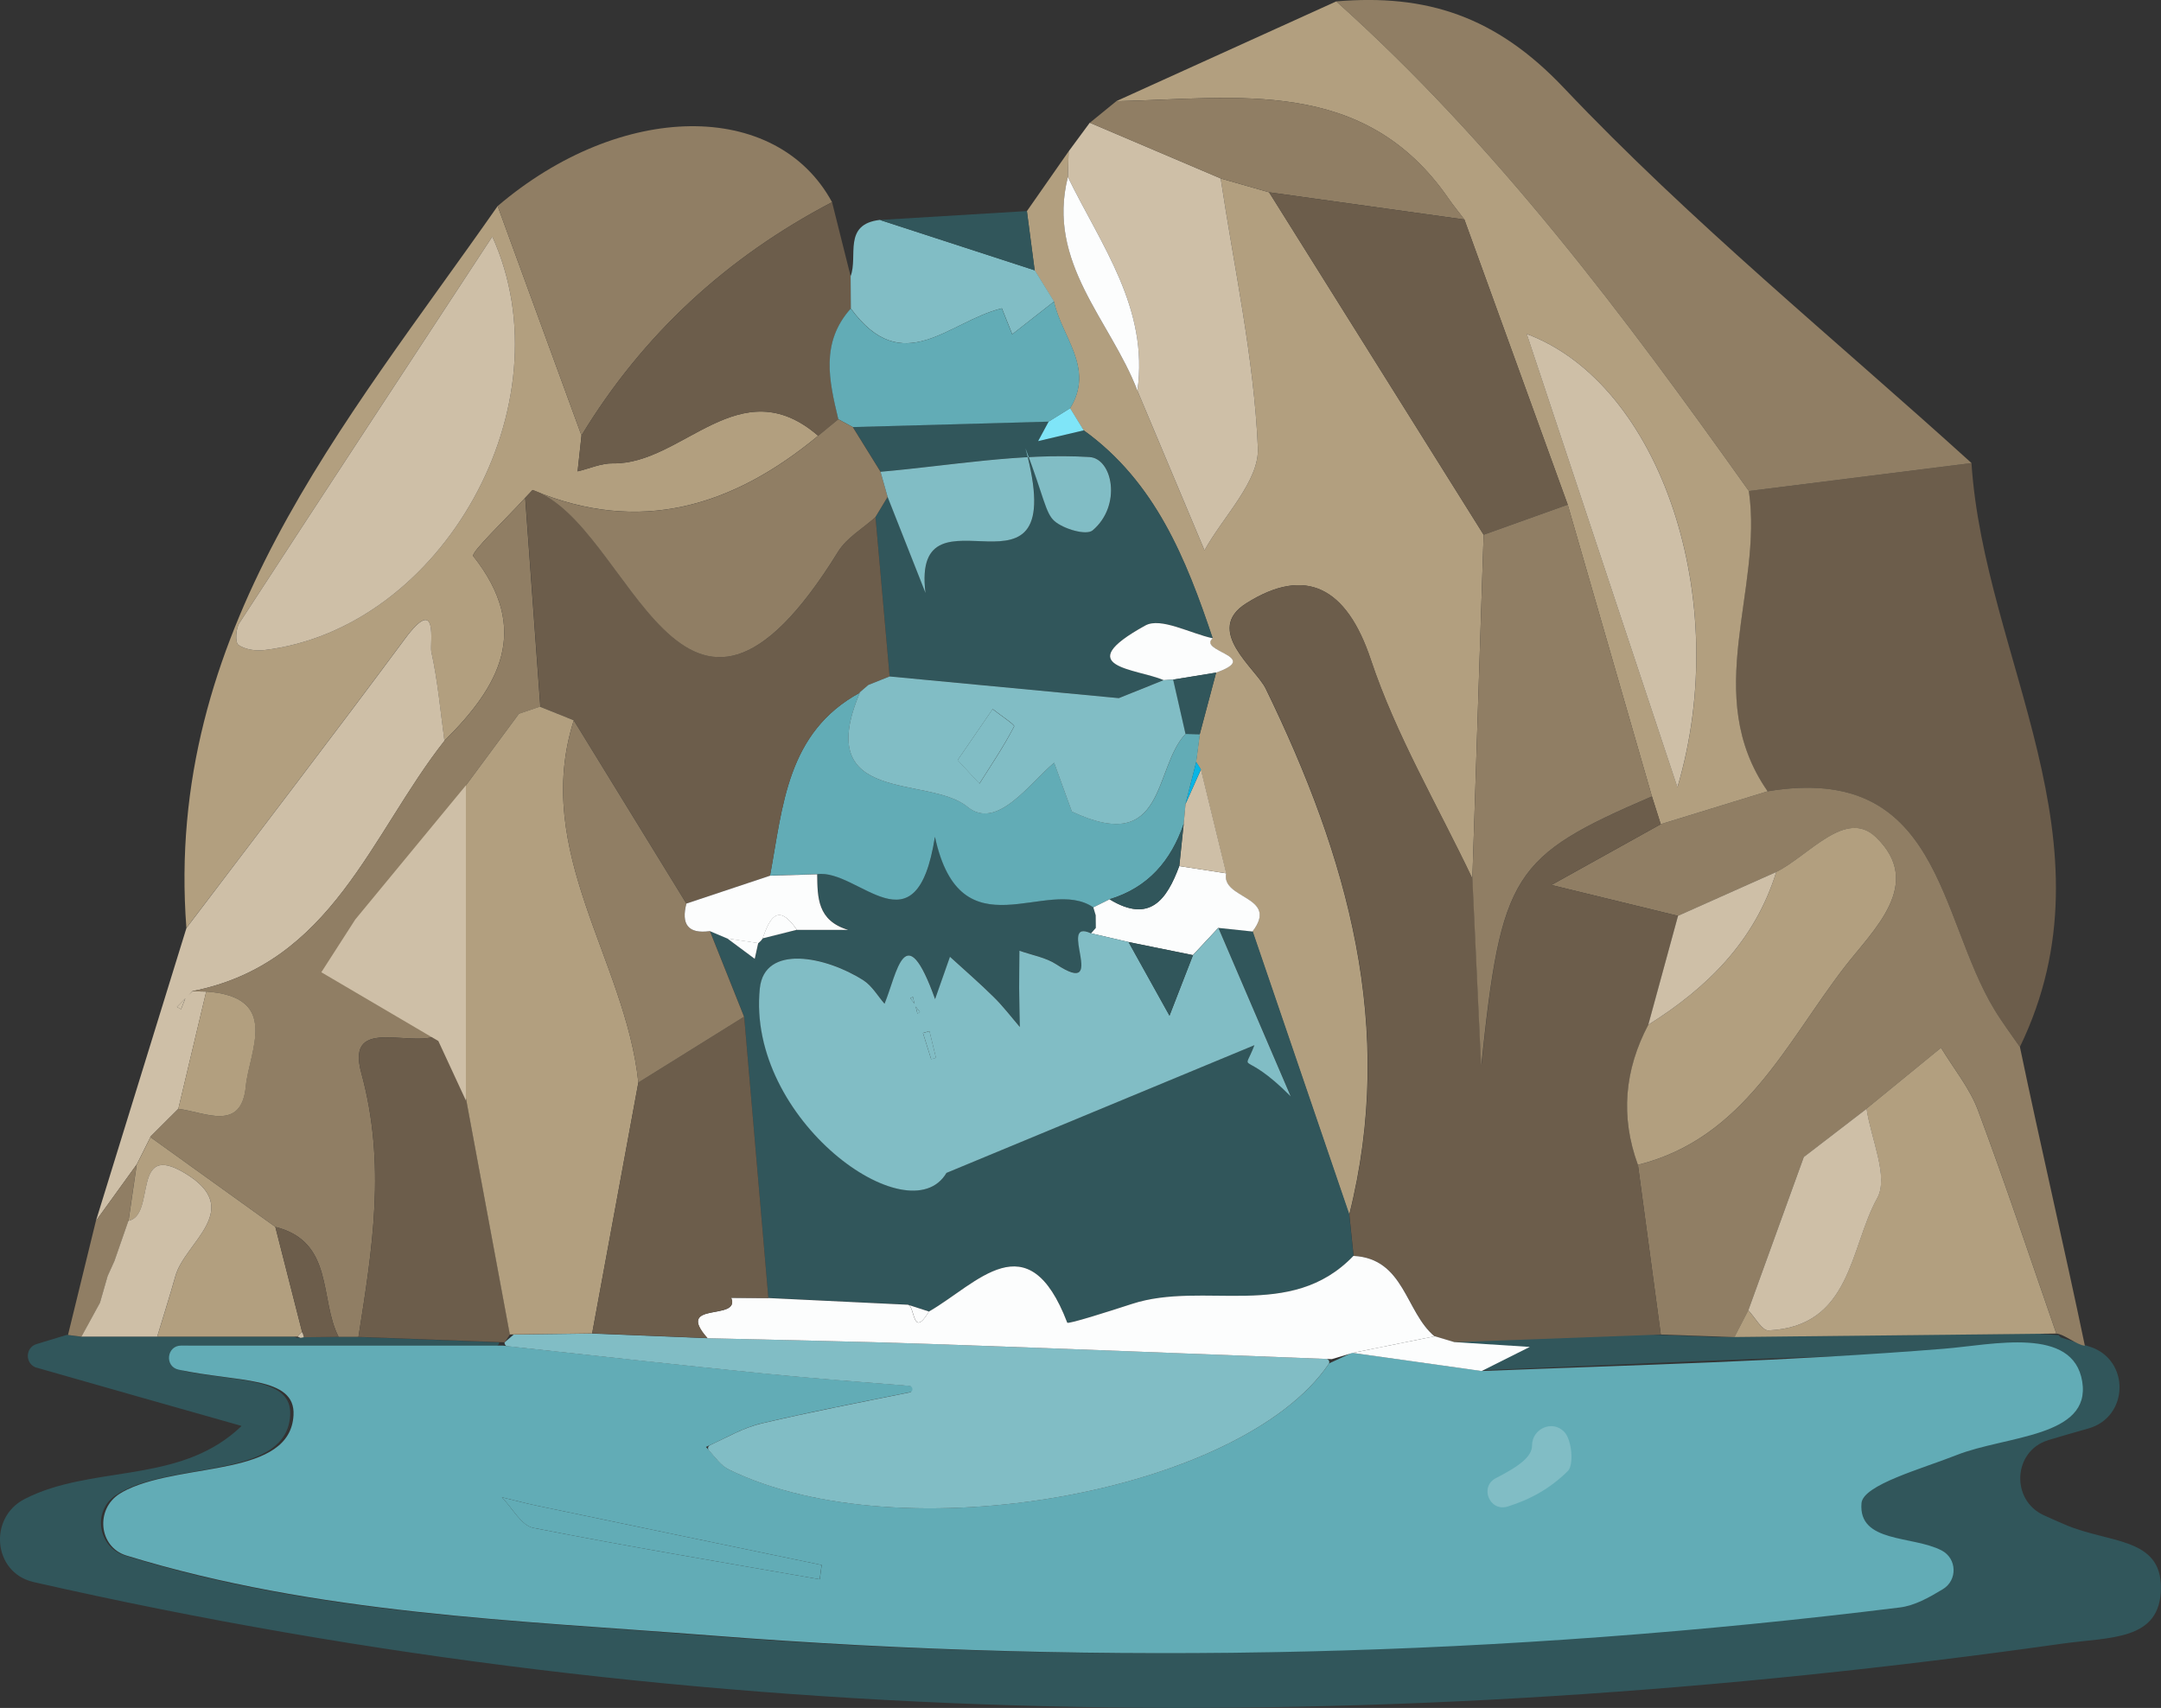 <?xml version="1.0" encoding="UTF-8"?> <svg xmlns="http://www.w3.org/2000/svg" id="_Слой_2" data-name="Слой 2" viewBox="0 0 310.83 245.67"><rect x="0" y="0" width="310.83" height="245.67" fill="#333333" stroke="none"/><defs><style> .cls-1 { fill: #fcfdfd; } .cls-2 { fill: #7fe5f8; } .cls-3 { fill: #6c5d4b; } .cls-4 { fill: #907e64; } .cls-5 { fill: #31565b; } .cls-6 { fill: #cebfa7; } .cls-7 { fill: #b29f7f; } .cls-8 { fill: #05cbf9; } .cls-9 { fill: #09b5e5; } .cls-10 { fill: #62acb6; } .cls-11 { fill: #81bdc5; } </style></defs><g id="_Слой_2-2" data-name=" Слой 2"><g><path class="cls-5" d="M296.12,192.07c.12,.11,.22,.29,.36,.33,1.36,.43,2.73,.87,4.09,1.3,5.83,1.85,5.69,10.14-.21,11.78-1.9,.53-3.79,1.08-5.67,1.65-.04,.01-.08,.03-.12,.04-5.02,1.56-5.38,8.6-.6,10.78,1.03,.47,2.06,.93,3.1,1.37,6.24,2.68,13.8,1.76,13.75,9.1-.05,7.64-7.31,7.03-14.24,8.01-97.73,13.82-195.1,13.12-291.76-8.87-.04,0-.07-.02-.11-.03-5.71-1.39-6.39-9.23-1.17-11.91,.62-.32,1.25-.61,1.9-.87,9.54-3.82,21.01-1.68,29.27-9.6,.02-.02,.01-.06-.02-.06-9.79-2.78-19.59-5.54-29.37-8.35h-.04c-1.69-.5-1.71-2.89-.02-3.41,1.57-.48,2.96-.9,4.35-1.32,0,0,.01,0,.02,0,.64,.08,1.28,.16,1.91,.25h0c3.6,0,7.19,0,10.79,0,6.66,0,13.33,0,19.99,0,0,0,.43,.18,.43,.18l.45-.09c1.65-.02,3.29-.04,4.94-.06,.94,0,1.89,0,2.83,0,6.94,.26,13.88,.52,20.82,.79,0,.21-.09,.37-.27,.48H27.31c-2.32,0-2.62,3.36-.34,3.77,7.8,1.42,15.06,.96,14.77,6.23-.48,8.88-15.48,6.77-23.64,10.68-.52,.25-1.02,.54-1.5,.87-3.33,2.28-2.5,7.42,1.35,8.64h0c27.11,8.42,55.35,9.29,83.27,11.5,56.49,4.46,112.97,3.03,169.24-4.03,3.38-.42,6.49-3.09,9.73-4.72,.02-.01,.03-.04,0-.06-1.25-1.18-2.34-2.69-3.81-3.45-4.13-2.15-11.85-1.04-11.38-6.78,.22-2.65,8.98-4.26,13.54-6.92,6.25-3.63,18.89-2.5,17.9-10.57-1.05-8.53-12.29-4.03-18.94-3.93-22.14,.35-44.28,1.51-66.42,2.4-.04,0-.05-.05-.02-.07,2.44-1.23,4.86-2.46,6.61-3.34,.03-.01,.02-.06-.01-.06-2.9-.19-6.76-.43-10.63-.68,9.8-.37,19.6-.73,29.4-1.1h0c3.5,.12,7,.25,10.5,.37,15.28-.17,30.56-.33,45.83-.5h0c1.12,.08,2.24,.16,3.35,.24Z"></path><path class="cls-7" d="M147.72,30.35c2-2.86,4-5.72,5.99-8.58-.04,1.23-.08,2.46-.11,3.69-3.11,12.34,6.15,20.66,10,30.73,3.22,7.66,6.43,15.31,9.65,22.97,2.72-4.92,7.89-9.95,7.68-14.74-.56-12.97-3.41-25.84-5.35-38.75,2.32,.66,4.64,1.33,6.96,1.99,10.29,16.42,20.57,32.84,30.86,49.26-.54,16.49-1.08,32.99-1.62,49.48-4.97-10.47-10.98-20.6-14.62-31.52-3.47-10.42-9.36-13.49-17.91-8.1-6.16,3.88,1.38,9.36,2.8,12.27,11.78,24.2,18.8,48.73,12.01,75.7-4.64-13.58-9.27-27.17-13.91-40.75,3.92-5.13-4.6-4.64-3.78-8.37-1.22-4.98-2.43-9.96-3.65-14.95-.23-.36-.46-.72-.68-1.08,.17-1.33,.35-2.65,.52-3.98,.79-2.96,1.58-5.91,2.36-8.87,6.61-2.34-2.73-3.05-.51-4.94-3.83-11.43-8.25-22.49-18.55-29.91-.65-1.06-1.3-2.12-1.95-3.18,3.58-5.77-1.24-10.28-2.32-15.35-.92-1.49-1.85-2.99-2.77-4.48-.37-2.84-.75-5.69-1.12-8.53Z"></path><path class="cls-3" d="M283.57,66.61c1.83,28.04,21.19,54.62,6.96,83.99-1.22-1.78-2.54-3.51-3.66-5.36-8.11-13.35-7.67-35.55-32.63-31.42-9.64-13.85-.62-28.87-2.7-43.19l32.02-4.02Z"></path><path class="cls-4" d="M254.25,113.82c24.95-4.14,24.51,18.07,32.63,31.42,1.12,1.85,2.43,3.58,3.66,5.36,2.88,13.82,6.46,29.15,9.34,42.97-1.13-.08-2.97-1.67-4.1-1.75-3.72-10.71-7.29-21.48-11.26-32.1-1.2-3.22-3.52-6.02-5.32-9.01-3.57,2.92-7.15,5.84-10.72,8.76,0,0,0,.03,0,.03-3.01,2.31-6.02,4.62-9.03,6.94-2.66,7.35-5.32,14.7-7.98,22.05-.66,1.28-1.32,2.56-1.98,3.84-3.54-.12-7.07-.25-10.61-.37-1.1-8.13-2.19-16.27-3.29-24.4,15.32-3.83,21.31-17.56,29.75-28.49,4.11-5.32,11.48-11.93,4.48-18.65-4.35-4.17-9.63,2.67-14.33,5.01-4.71,2.1-9.42,4.21-14.13,6.31-6.07-1.48-12.15-2.96-18.22-4.44,5.25-2.92,10.5-5.83,15.74-8.75,5.12-1.58,10.25-3.15,15.37-4.73Z"></path><path class="cls-4" d="M283.57,66.61l-32.02,4.02C233.7,45.53,215.3,20.88,192.2,.2c12.91-1.09,22.93,2.07,32.75,12.45,18.22,19.24,38.94,36.11,58.63,53.96Z"></path><path class="cls-7" d="M192.2,.2c23.1,20.68,41.5,45.32,59.35,70.43,2.08,14.32-6.94,29.34,2.7,43.19-5.13,1.58-10.25,3.15-15.38,4.73-.42-1.33-.85-2.67-1.27-4-4.04-13.99-8.07-27.97-12.11-41.96-4.95-13.67-9.91-27.34-14.86-41.01-.76-1.01-1.57-1.99-2.29-3.03-12.15-17.61-30.39-14.37-47.8-13.99,10.55-4.78,21.09-9.57,31.64-14.35Zm27.41,47.84c7.19,21.64,14.24,42.85,21.67,65.21,8.02-27-2.44-58.02-21.67-65.21Z"></path><path class="cls-7" d="M26.81,133.5c-3.23-42.44,22.73-72.31,44.77-103.86,4.02,11,8.04,22,12.06,33-.19,1.72-.37,3.44-.56,5.16,1.7-.4,3.4-1.18,5.08-1.15,10.05,.18,18.21-13.74,29.52-3.97-12.26,10.17-25.66,14.3-41.08,7.8-.35,.37-.71,.74-1.06,1.12-2.62,2.9-7.87,7.89-7.47,8.39,8.4,10.62,3.73,18.76-4.15,26.56-.58-4.29-.96-8.62-1.89-12.83-.23-1.05,1.11-8.45-3.8-1.83-10.35,13.96-20.94,27.75-31.43,41.6ZM70.81,34.03c-12.28,18.72-24.38,37.14-36.39,55.61-.52,.8-.61,2.78-.13,3.12,.95,.67,2.48,.9,3.7,.75,25.65-3.05,43.79-35.35,32.82-59.48Z"></path><path class="cls-4" d="M83.64,62.64c-4.02-11-8.04-22-12.06-33,17.7-15.09,40.08-15.35,48.1-.56-15.09,7.89-27.19,18.98-36.04,33.56Z"></path><path class="cls-6" d="M175.58,25.67c1.94,12.91,4.79,25.78,5.35,38.75,.21,4.79-4.96,9.82-7.68,14.74-3.22-7.66-6.43-15.31-9.65-22.97,1.67-11.87-5.24-20.95-10-30.73,.04-1.23,.08-2.46,.11-3.69,1.01-1.37,2.03-2.74,3.04-4.12,6.27,2.67,12.55,5.34,18.82,8.01Z"></path><path class="cls-6" d="M26.81,133.5c10.49-13.86,21.08-27.64,31.43-41.6,4.9-6.62,3.57,.77,3.8,1.83,.93,4.21,1.31,8.54,1.89,12.83-10.62,13.49-16.17,32.06-36.26,36.01-.33,.34-.65,.68-.98,1.02-.41,.42-.83,.83-1.24,1.25,.2,.11,.4,.22,.59,.33,.21-.53,.42-1.06,.64-1.6,.34-.33,.68-.66,1.01-.98,.66,.01,1.32,.03,1.97,.04-1.34,5.62-2.67,11.25-4.01,16.87-1.35,1.35-2.7,2.69-4.05,4.04,0,0,.06-.02,.06-.02l-1.03,2.05,.03-.05c-.34,.68-.69,1.37-1.03,2.05,0,0,.03-.07,.03-.07-1.96,2.71-3.91,5.42-5.87,8.13,4.34-14.04,8.68-28.08,13.02-42.12Z"></path><path class="cls-3" d="M83.64,62.64c8.85-14.58,20.95-25.67,36.04-33.56,.89,3.55,1.78,7.1,2.67,10.65,0,1.55,.02,3.1,.03,4.66-4.38,4.88-3.12,10.4-1.79,15.92-.97,.8-1.93,1.59-2.9,2.38-11.31-9.78-19.47,4.15-29.52,3.96-1.69-.03-3.39,.75-5.08,1.15,.19-1.72,.37-3.44,.56-5.16Z"></path><path class="cls-4" d="M175.58,25.67c-6.27-2.67-12.55-5.34-18.82-8.01,1.27-1.03,2.53-2.07,3.8-3.1,17.41-.38,35.65-3.62,47.8,13.99,.72,1.04,1.52,2.02,2.29,3.03-9.37-1.31-18.74-2.61-28.1-3.92-2.32-.66-4.64-1.33-6.96-1.99Z"></path><path class="cls-11" d="M122.38,44.38c0-1.55-.02-3.1-.03-4.66,1.1-2.85-1.17-7.46,4.21-8.09,7.43,2.42,14.86,4.83,22.29,7.25,.92,1.49,1.85,2.99,2.77,4.48-1.96,1.54-3.92,3.07-6.02,4.72-.73-1.82-1.36-3.39-1.49-3.73-7.69,1.87-14.22,10.28-21.73,.02Z"></path><path class="cls-5" d="M148.84,38.89c-7.43-2.42-14.86-4.83-22.29-7.25,7.05-.43,14.11-.86,21.16-1.28,.37,2.84,.75,5.69,1.12,8.53Z"></path><path class="cls-4" d="M13.79,175.62c1.96-2.71,3.91-5.42,5.87-8.12-.39,2.7-.79,5.4-1.18,8.1-.67,1.94-1.34,3.87-2.02,5.81-.32,.71-.65,1.42-.97,2.14-.37,1.28-.73,2.56-1.1,3.84-.57,1.04-1.14,2.08-1.71,3.13-.32,.58-.64,1.17-.96,1.75-.65-.08-1.3-.17-1.94-.25,1.34-5.46,2.68-10.92,4.01-16.39Z"></path><path class="cls-10" d="M213.1,197.21c22.42-.89,44.21-1.4,66.56-3.21,6.95-.56,18.54-3.32,19.84,4.73,1.29,8.02-10.99,7.76-18.08,10.57-4.94,1.96-13.45,4.27-13.67,6.92-.48,5.75,7.32,4.63,11.49,6.78l.04,.02c2.21,1.15,2.31,4.28,.17,5.57-2.02,1.22-4.06,2.37-6.2,2.63-56.84,7.05-113.89,8.49-170.95,4.03-28.2-2.2-56.72-3.08-84.11-11.5-.02,0-.05-.01-.07-.02-3.93-1.26-4.41-6.65-.92-8.86,.37-.23,.75-.45,1.14-.63,8.25-3.9,23.4-1.8,23.88-10.68,.31-5.63-8.07-4.72-16.53-6.55-2.05-.44-1.73-3.46,.37-3.46,16.54,0,31.4,0,46.26,0,12.58,1.35,25.14,2.77,37.73,4.02,8.02,.8,16.06,1.36,24.09,2.03-8.2,1.68-16.44,3.22-24.59,5.13-2.78,.65-5.35,2.24-8.01,3.4,1.09,1.1,1.99,2.59,3.3,3.24,24.82,12.15,73.86,3.3,86.35-15.27l3.29-1.52,18.63,2.62Zm-95.19,29.96l.28-2.06c-13.62-2.83-27.24-5.66-40.85-8.51-1.73-.36-3.43-.82-5.15-1.23,1.49,1.52,2.79,4.06,4.52,4.4,13.69,2.7,27.46,4.99,41.21,7.4Z"></path><path class="cls-3" d="M237.61,114.55c.42,1.33,.84,2.67,1.27,4-5.25,2.92-10.49,5.83-15.74,8.75,6.07,1.48,12.15,2.96,18.22,4.44-1.43,5.23-2.85,10.45-4.27,15.68-3.42,6.5-4.03,13.2-1.49,20.14,1.1,8.13,2.19,16.27,3.29,24.4-9.9,.37-19.8,.73-29.7,1.1-.94-.28-1.88-.56-2.82-.84-4.22-3.52-4.32-11.2-11.67-11.57-.2-1.97-.41-3.93-.61-5.9,6.79-26.97-.23-51.5-12.01-75.7-1.42-2.91-8.96-8.38-2.8-12.27,8.55-5.39,14.43-2.32,17.91,8.1,3.64,10.92,9.65,21.05,14.62,31.52,.4,8.58,.8,17.17,1.26,27.02,2.9-27.82,4.47-30.23,24.57-38.87Z"></path><path class="cls-11" d="M190.74,195.46c.37,.01,.59,.43,.38,.73-12.58,18.52-61.5,27.32-86.29,15.19-1.14-.56-1.96-1.75-2.87-2.77-.21-.24-.13-.6,.16-.73,2.45-1.13,4.84-2.53,7.42-3.13,7.07-1.66,14.21-3.03,21.33-4.47,.53-.11,.49-.89-.06-.93-6.93-.56-13.86-1.07-20.78-1.76-12.36-1.23-24.7-2.62-37.05-3.95-.27-.03-.42-.27-.41-.54,0,0,0,0,0-.01l1.32-1.13c3.75-.05,7.51-.1,11.27-.14,0,0,.02,0,.03,0,5.53,.22,11.05,.45,16.58,.67,10.62,.27,21.25,.45,31.86,.82,19.04,.66,38.08,1.43,57.11,2.16Z"></path><path class="cls-4" d="M21.59,163.54c1.35-1.35,2.7-2.69,4.05-4.04,3.8,.44,9.07,3.41,9.71-3.26,.48-5.04,5.08-12.89-5.7-13.61-.66-.01-1.32-.03-1.97-.04l-.02-.02c20.09-3.95,25.65-22.52,36.26-36.01,7.88-7.8,12.56-15.95,4.15-26.56-.4-.51,4.85-5.49,7.47-8.39,.73,10.03,1.46,20.05,2.18,30.08l-.07-.04c-1.01,.34-2.01,.69-3.02,1.03-5.93,8.02-11.86,16.03-17.79,24.05-.06,.3-.12,.59-.17,.89-.93,1.38-1.85,2.76-2.78,4.14-.04,.3-.11,.59-.19,.88-1.33,2.32-2.67,4.63-4,6.95,4.6,3.02,9.2,6.04,13.8,9.06-3.73,2.53-13.88-2.9-11.54,5.65,3.6,13.15,1.59,25.37-.4,37.99-.95,0-1.91,0-2.86,0-2.79-5.41-.6-13.68-9.09-15.81-6-4.31-12.01-8.62-18.01-12.94Z"></path><path class="cls-7" d="M249.48,192.32c.66-1.28,1.32-2.56,1.98-3.84,.97,1.01,1.98,2.93,2.9,2.89,11.94-.53,11.69-11.89,15.64-19.02,1.7-3.07-.89-8.52-1.53-12.88,3.57-2.92,7.15-5.84,10.72-8.76,1.8,2.99,4.12,5.79,5.32,9.01,3.97,10.62,7.54,21.39,11.26,32.1-15.43,.17-30.86,.33-46.3,.5Z"></path><path class="cls-3" d="M51.56,192.29c2-12.62,4.01-24.84,.4-37.99-2.34-8.54,7.81-3.11,11.54-5.65,1.08,2.61,2.16,5.22,3.25,7.83,2.2,11.83,4.4,23.65,6.6,35.48-.25,.37-.5,.74-.76,1.12-7.01-.26-14.02-.52-21.03-.78Z"></path><path class="cls-7" d="M21.59,163.54c6,4.31,12.01,8.62,18.01,12.94,1.29,5.05,2.57,10.1,3.86,15.15-.27,.16-.49,.37-.65,.63-6.73,0-13.46,0-20.19,0,.88-2.9,1.8-5.79,2.62-8.72,1.36-4.89,10.03-9.58,1.35-14.8-7.75-4.65-4.08,6.04-8.1,6.86,.39-2.7,.79-5.4,1.18-8.1,0,0-.03,.07-.03,.07,.34-.68,.69-1.37,1.03-2.05,0,0-.03,.05-.03,.05,.34-.68,.69-1.37,1.03-2.05,0,0-.06,.02-.06,.02Z"></path><path class="cls-6" d="M18.48,175.6c4.02-.82,.36-11.51,8.1-6.86,8.69,5.22,.02,9.91-1.35,14.8-.82,2.92-1.74,5.81-2.62,8.72-3.63,0-7.27,0-10.9,0,.32-.59,.64-1.17,.96-1.75,.57-1.04,1.14-2.08,1.71-3.13,.37-1.28,.73-2.56,1.1-3.84,.32-.71,.65-1.42,.97-2.14,.67-1.94,1.34-3.87,2.02-5.81Z"></path><path class="cls-3" d="M43.47,191.63c-1.29-5.05-2.57-10.1-3.86-15.15,8.49,2.13,6.3,10.4,9.09,15.81-1.66,.02-3.33,.04-4.99,.06-.05-.25-.13-.49-.23-.72Z"></path><path class="cls-1" d="M206.36,192.2c.94,.28,1.87,.56,2.82,.85,3.96,.25,7.92,.5,10.86,.69-1.8,.9-4.36,2.19-6.93,3.47-6.19-.87-12.38-1.74-18.56-2.61,3.94-.8,7.88-1.59,11.82-2.39Z"></path><path class="cls-6" d="M43.47,191.63c.11,.23,.19,.47,.23,.72,0,0-.46,.09-.46,.09,0,0-.43-.18-.43-.18,.17-.26,.38-.47,.65-.63Z"></path><path class="cls-5" d="M194.07,174.74c.2,1.97,.41,3.93,.61,5.9-9.08,9.47-21.5,3.52-31.9,6.92-3.19,1.04-9.17,2.94-9.26,2.68-5.65-14.76-12.99-5.57-19.89-1.6-1.02-.33-2.04-.66-3.06-.99-6.68-.32-13.37-.64-20.05-.96-1.16-13.49-2.32-26.97-3.48-40.46-1.64-4.1-3.28-8.21-4.91-12.31,.83,.35,1.66,.7,2.49,1.05,1.32,.98,2.64,1.96,3.96,2.94,.17-.76,.33-1.51,.5-2.27,.24-.19,.45-.41,.62-.67,1.65-.41,3.29-.83,4.94-1.24h7.39c-4.47-1.33-4.42-4.7-4.47-8,5.95-.81,14.24,11.71,16.94-5.37,3.73,17.15,16.15,5.57,22.78,10.15,.11,.38,.23,.75,.34,1.13l.03,1.82c-.23,.26-.45,.52-.68,.78-5.08-2.38,2.61,9.44-4.98,4.47-1.55-1.01-3.55-1.34-5.34-1.98-.02,1.78-.05,3.57-.04,5.35,.01,1.87,.06,3.74,.1,5.62-1.23-1.43-2.38-2.95-3.72-4.27-2.04-2.01-4.22-3.89-6.33-5.83-.64,1.84-1.29,3.67-2.14,6.09-4.34-12.1-5.47-3.72-7.27,.67-1-1.14-1.8-2.57-3.02-3.36-5.4-3.47-14.26-5.25-14.92,1.15-1.94,18.87,21.48,35.65,26.85,26.54,15.35-6.37,27.9-11.57,44.29-18.37-1.71,4.52-1.86,.26,5.22,7.36-4.64-10.8-7.52-17.52-10.41-24.23,1.64,.17,3.28,.34,4.93,.52,4.64,13.58,9.27,27.17,13.91,40.75Z"></path><path class="cls-5" d="M155.89,61.9c10.3,7.42,14.72,18.48,18.55,29.9-3.28-.71-7.48-3.06-9.7-1.84-10.97,6.05-1.29,6.17,2.63,7.86-4.74,1.9-9.47,3.8-6.44,2.59-15.73-1.49-24.35-2.3-32.97-3.12-.68-7.64-1.36-15.27-2.03-22.91,.59-.97,1.17-1.94,1.76-2.91,1.34,3.4,2.68,6.79,5.45,13.81-2.11-17.2,21.21,4.38,14.38-20.81,2.65,6.96,2.87,9.34,4.17,10.47,1.32,1.15,4.59,2.1,5.49,1.34,4.22-3.56,2.89-10.35-.45-10.55-9.94-.62-20.03,1.23-30.06,2.12-1.33-2.14-2.66-4.29-3.99-6.43,9.39-.26,18.78-.52,28.17-.78-.5,.93-1,1.86-1.51,2.8,2.19-.52,4.37-1.03,6.56-1.55Z"></path><path class="cls-3" d="M182.54,27.66c9.37,1.31,18.74,2.61,28.1,3.92,4.95,13.67,9.91,27.34,14.86,41.01-4.03,1.44-8.07,2.89-12.1,4.33-10.29-16.42-20.57-32.84-30.86-49.26Z"></path><path class="cls-4" d="M213.4,76.92c4.03-1.44,8.07-2.89,12.1-4.33,4.03,13.99,8.07,27.97,12.11,41.96-20.09,8.65-21.66,11.06-24.57,38.87-.46-9.85-.86-18.44-1.26-27.02,.54-16.5,1.08-32.99,1.62-49.48Z"></path><path class="cls-10" d="M157.26,130.52c-6.63-4.58-19.06,7-22.78-10.15-2.69,17.08-10.99,4.56-16.94,5.37-2.26,.07-4.52,.13-6.78,.2,1.85-9.98,2.4-20.59,12.92-26.31-6.89,16.27,9.86,11.83,15.47,16.41,4.25,3.47,8.85-3.3,12.48-6.33,1.07,2.96,2.18,6.02,2.55,7.02,13.66,6.44,11.68-6.25,16.35-11.17,.69,.01,1.37,.03,2.06,.04-.17,1.33-.35,2.65-.52,3.98-.51,2.02-1.03,4.04-1.54,6.05-.09,.96-.18,1.91-.26,2.87-1.82,5.31-5.12,9.16-10.64,10.84l-2.34,1.16Z"></path><path class="cls-10" d="M150.83,60.65c-9.39,.26-18.78,.52-28.17,.78-.69-.37-1.39-.75-2.08-1.13-1.33-5.52-2.59-11.04,1.79-15.92,7.51,10.25,14.04,1.84,21.73-.02,.14,.34,.77,1.91,1.49,3.73,2.1-1.65,4.06-3.18,6.02-4.72,1.08,5.07,5.89,9.57,2.32,15.35-1.03,.64-2.07,1.29-3.1,1.93Z"></path><path class="cls-1" d="M157.26,130.52c.78-.39,1.56-.77,2.34-1.16,5.77,3.51,8.22,.06,10.02-4.78,2.25,.35,4.51,.69,6.76,1.04-.82,3.73,7.7,3.24,3.78,8.37-1.64-.17-3.29-.34-4.93-.52-1.22,1.3-2.43,2.61-3.65,3.91-3.09-.63-6.18-1.25-9.26-1.88-1.79-.42-3.58-.84-5.38-1.25,.23-.26,.45-.52,.68-.78,0-.61-.02-1.21-.02-1.82-.11-.38-.23-.75-.34-1.13Z"></path><path class="cls-1" d="M153.6,25.46c4.76,9.78,11.67,18.86,10,30.73-3.85-10.08-13.12-18.39-10-30.73Z"></path><path class="cls-1" d="M167.37,97.83c-3.92-1.69-13.6-1.81-2.63-7.86,2.22-1.22,6.41,1.13,9.7,1.84-2.23,1.89,7.11,2.6,.5,4.94-2.07,.34-4.14,.67-6.2,1.01-.46,.03-.91,.05-1.37,.08Z"></path><path class="cls-6" d="M176.39,125.62c-2.25-.35-4.51-.69-6.76-1.04,.21-2.02,.42-4.04,.63-6.06,.09-.96,.18-1.91,.26-2.87,.74-1.66,1.48-3.31,2.22-4.97,1.22,4.98,2.43,9.96,3.65,14.95Z"></path><path class="cls-5" d="M168.73,97.75c2.07-.34,4.13-.67,6.2-1.01-.79,2.96-1.57,5.91-2.36,8.87-.69-.01-1.37-.03-2.06-.04-.59-2.61-1.19-5.22-1.78-7.82Z"></path><path class="cls-2" d="M150.83,60.65c1.03-.64,2.06-1.29,3.1-1.93,.65,1.06,1.3,2.12,1.95,3.18-2.19,.52-4.37,1.03-6.56,1.55,.5-.93,1-1.86,1.51-2.8Z"></path><path class="cls-9" d="M172.74,110.67c-.74,1.66-1.48,3.31-2.22,4.97,.51-2.02,1.03-4.04,1.54-6.05,.23,.36,.45,.72,.68,1.08Z"></path><path class="cls-7" d="M235.59,167.55c-2.54-6.94-1.93-13.64,1.49-20.14,8.51-5.34,15.36-12.08,18.41-21.99,4.7-2.34,9.98-9.18,14.33-5.01,7,6.72-.37,13.33-4.48,18.65-8.44,10.93-14.44,24.67-29.75,28.49Z"></path><path class="cls-6" d="M268.48,159.47c.64,4.37,3.23,9.81,1.53,12.88-3.95,7.13-3.7,18.49-15.64,19.02-.92,.04-1.93-1.88-2.9-2.89,2.66-7.35,5.32-14.7,7.98-22.05,3.01-2.31,6.02-4.62,9.03-6.94v-.03Z"></path><path class="cls-6" d="M255.49,125.42c-3.06,9.91-9.9,16.65-18.41,21.99,1.43-5.23,2.85-10.45,4.28-15.68,4.71-2.1,9.43-4.21,14.14-6.31Z"></path><path class="cls-7" d="M268.48,159.5c-3.01,2.31-6.02,4.63-9.03,6.94,3.01-2.31,6.02-4.63,9.03-6.94Z"></path><path class="cls-6" d="M219.6,48.04c19.23,7.18,29.69,38.21,21.67,65.21-7.43-22.35-14.48-43.57-21.67-65.21Z"></path><path class="cls-3" d="M123.68,99.64c-10.52,5.72-11.07,16.33-12.92,26.31-4.01,1.34-8.02,2.67-12.03,4.01-5.4-8.78-10.79-17.57-16.19-26.35-1.6-.64-3.2-1.29-4.8-1.93-.73-10.03-1.46-20.05-2.18-30.08,.35-.37,.7-.74,1.06-1.12,14.26,4.78,21.26,45.59,43.96,8.84,1.23-1.99,3.54-3.31,5.35-4.94,.68,7.64,1.36,15.27,2.03,22.91-1.01,.41-2.03,.81-3.04,1.22l-1.31,1.13h.08Z"></path><path class="cls-6" d="M70.81,34.03c10.97,24.14-7.17,56.44-32.82,59.48-1.22,.15-2.75-.08-3.7-.75-.48-.34-.38-2.32,.13-3.12,12.01-18.47,24.11-36.88,36.39-55.61Z"></path><path class="cls-4" d="M125.91,74.39c-1.81,1.63-4.12,2.95-5.35,4.94-22.7,36.74-29.7-4.07-43.96-8.84,15.42,6.5,28.82,2.37,41.08-7.8,.97-.79,1.93-1.59,2.9-2.38,.69,.37,1.39,.75,2.08,1.12,1.33,2.14,2.66,4.29,3.99,6.43,.34,1.21,.68,2.42,1.02,3.62-.59,.97-1.17,1.94-1.76,2.91Z"></path><path class="cls-7" d="M29.66,142.63c10.78,.73,6.18,8.58,5.7,13.61-.64,6.67-5.9,3.7-9.71,3.26,1.34-5.62,2.67-11.25,4.01-16.87Z"></path><path class="cls-6" d="M26.67,143.57c-.21,.53-.42,1.06-.64,1.6-.2-.11-.4-.22-.59-.33,.41-.42,.83-.83,1.24-1.25,0,0-.01-.01-.01-.01Z"></path><path class="cls-4" d="M21.66,163.52c-.34,.68-.69,1.37-1.03,2.05,.34-.68,.69-1.37,1.03-2.05Z"></path><path class="cls-4" d="M20.66,165.52c-.34,.68-.69,1.37-1.03,2.05,.34-.68,.69-1.37,1.03-2.05Z"></path><path class="cls-7" d="M14.39,187.38c-.57,1.04-1.14,2.08-1.71,3.13,.57-1.04,1.14-2.08,1.71-3.13Z"></path><path class="cls-7" d="M16.46,181.4c-.32,.71-.65,1.42-.97,2.14,.32-.71,.65-1.42,.97-2.14Z"></path><path class="cls-1" d="M133.62,188.65c6.91-3.97,14.24-13.16,19.89,1.6,.1,.26,6.08-1.64,9.26-2.68,10.4-3.41,22.83,2.54,31.9-6.92,7.35,.37,7.45,8.05,11.67,11.57-3.94,.8-7.88,1.59-11.82,2.39-.99,.3-1.97,.59-2.96,.89-19.32-.74-38.63-1.52-57.95-2.19-10.62-.37-21.24-.55-31.86-.82-4.83-5.44,4.83-2.38,3.41-5.81,1.78,0,3.56,.02,5.34,.03,6.68,.32,13.37,.64,20.05,.96,1.1,.08,.62,5.03,3.06,.99Z"></path><path class="cls-10" d="M117.91,227.17c-13.75-2.41-27.52-4.7-41.21-7.4-1.73-.34-3.02-2.88-4.52-4.4,1.72,.41,3.42,.87,5.15,1.23,13.61,2.85,27.23,5.68,40.85,8.51l-.28,2.06Z"></path><path class="cls-10" d="M125.72,231.6h60.94c.02,.34,.03,.68,.05,1.02h-61.03l.04-1.02Z"></path><path class="cls-11" d="M215.19,212.6c3.56-1.81,5.17-3.17,5.17-4.67,0-2.44,2.95-3.75,4.63-1.97,.02,.02,.03,.03,.05,.05,1.05,1.14,1.37,4.71,.46,5.6-2.52,2.48-5.36,4.07-8.64,5.09-2.61,.81-4.11-2.86-1.67-4.1Z"></path><path class="cls-7" d="M77.73,101.68c1.6,.64,3.2,1.29,4.8,1.93-6.02,18.99,7.47,34.5,9.29,52.09-2.22,12.03-4.43,24.06-6.65,36.1-3.95,.05-7.89,.1-11.84,.15-2.2-11.82-4.39-23.65-6.59-35.47,0-13.35,0-26.71,0-41.53-4.06,4.83-6.98,8.3-9.89,11.77,5.93-8.02,11.86-16.03,17.79-24.05,1.01-.34,2.01-.69,3.02-1.03l.07,.04Z"></path><path class="cls-3" d="M85.18,191.8c2.22-12.03,4.43-24.06,6.65-36.1,5.07-3.16,10.14-6.31,15.21-9.47,1.16,13.49,2.32,26.97,3.48,40.46-1.78,0-3.56-.02-5.34-.03,1.42,3.43-8.24,.37-3.41,5.81-5.53-.23-11.06-.45-16.59-.68Z"></path><path class="cls-6" d="M67.01,112.97c0,16.17,0,30.74,0,45.32-1.32-2.85-2.64-5.7-3.96-8.55-5.61-3.3-11.22-6.59-16.83-9.89,1.63-2.53,3.25-5.06,4.88-7.59"></path><path class="cls-6" d="M53.7,132.63c-1.33,2.32-2.67,4.63-4,6.95,1.33-2.32,2.67-4.63,4-6.95Z"></path><path class="cls-6" d="M56.68,127.61c-.93,1.38-1.86,2.76-2.78,4.14,.93-1.38,1.86-2.76,2.78-4.14Z"></path><path class="cls-3" d="M77.66,101.64c-1.01,.34-2.01,.69-3.02,1.03,1.01-.34,2.01-.69,3.02-1.03Z"></path><path class="cls-11" d="M156.95,134.25c1.79,.42,3.58,.84,5.38,1.25,1.96,3.53,3.92,7.06,5.89,10.59,1.13-2.9,2.25-5.81,3.38-8.71,1.22-1.3,2.44-2.61,3.65-3.91,2.88,6.71,5.76,13.42,10.4,24.23-7.08-7.1-6.93-2.84-5.22-7.36-16.39,6.8-28.93,12-44.29,18.37-5.37,9.11-28.8-7.67-26.85-26.54,.66-6.41,9.52-4.62,14.92-1.15,1.22,.79,2.03,2.22,3.02,3.36,1.81-4.39,2.93-12.77,7.27-.67,.85-2.42,1.5-4.26,2.14-6.09,2.12,1.94,4.29,3.81,6.33,5.83,1.34,1.32,2.49,2.84,3.72,4.27-.03-1.87-.09-3.74-.1-5.62,0-1.78,.03-3.57,.04-5.35,1.79,.64,3.79,.96,5.34,1.98,7.59,4.98-.11-6.84,4.98-4.47Zm-25.37,10.37c-.09-.41-.18-.82-.27-1.24-.12,.07-.25,.14-.37,.2,.24,.32,.48,.65,.71,.97,.1,.42,.21,.83,.31,1.25,.12-.08,.24-.16,.36-.24-.25-.32-.5-.64-.75-.96Zm2.36,7.73c.23-.06,.45-.12,.68-.19-.31-1.28-.62-2.56-.93-3.84l-.94,.26,1.18,3.77Z"></path><path class="cls-4" d="M107.03,146.24c-5.07,3.16-10.14,6.31-15.21,9.47-1.82-17.59-15.31-33.1-9.29-52.09,5.4,8.78,10.79,17.57,16.19,26.35-.75,2.93,.19,4.41,3.39,3.96,1.64,4.1,3.28,8.21,4.91,12.31Z"></path><path class="cls-1" d="M102.12,133.93c-3.2,.45-4.15-1.03-3.39-3.96,4.01-1.34,8.02-2.67,12.03-4.01,2.26-.07,4.52-.13,6.78-.2,.05,3.3,0,6.67,4.47,8-2.46,0-4.92,0-7.38,0-2.75-4-3.92-1.66-4.94,1.24-.17,.26-.38,.48-.62,.67-1.48-.22-2.97-.45-4.45-.67-.83-.35-1.66-.7-2.49-1.05Z"></path><path class="cls-1" d="M109.68,134.98c1.03-2.89,2.19-5.24,4.94-1.24-1.65,.41-3.29,.83-4.94,1.24Z"></path><path class="cls-1" d="M104.61,134.98c1.48,.22,2.97,.45,4.45,.67-.17,.76-.33,1.51-.5,2.27-1.32-.98-2.64-1.96-3.96-2.94Z"></path><path class="cls-1" d="M133.62,188.65c-2.44,4.04-1.96-.92-3.06-.99,1.02,.33,2.04,.66,3.06,.99Z"></path><path class="cls-2" d="M157.6,131.65c0,.61,.02,1.21,.02,1.82,0-.61-.02-1.21-.02-1.82Z"></path><path class="cls-11" d="M124.91,98.52c1.01-.41,2.02-.81,3.04-1.22,8.62,.81,17.25,1.63,32.98,3.12-3.03,1.22,1.71-.69,6.44-2.59,.46-.03,.91-.05,1.37-.08,.6,2.61,1.19,5.22,1.78,7.82-4.67,4.92-2.7,17.61-16.35,11.17-.37-1.01-1.48-4.07-2.55-7.02-3.62,3.04-8.23,9.8-12.48,6.33-5.61-4.59-22.36-.15-15.47-16.41,0,0-.08,.01-.08,.01,.44-.38,.88-.75,1.31-1.13Zm12.84,10.81c1.42,1.53,2.28,2.45,3.14,3.38,1.72-2.71,3.52-5.38,4.99-8.23,.12-.23-2.01-1.63-3.09-2.49-1.59,2.31-3.18,4.63-5.03,7.33Z"></path><path class="cls-11" d="M127.67,71.48c-.34-1.21-.68-2.42-1.02-3.62,10.03-.88,20.12-2.73,30.06-2.12,3.34,.21,4.67,6.99,.45,10.55-.9,.76-4.17-.19-5.49-1.34-1.3-1.13-1.53-3.51-4.17-10.47,6.83,25.19-16.49,3.61-14.38,20.81-2.77-7.01-4.11-10.41-5.45-13.81Z"></path><path class="cls-5" d="M170.25,118.52c-.21,2.02-.42,4.04-.63,6.06-1.79,4.83-4.24,8.29-10.02,4.78,5.52-1.68,8.82-5.53,10.64-10.84Z"></path><path class="cls-5" d="M171.59,137.39c-1.13,2.9-2.25,5.81-3.38,8.71-1.96-3.53-3.92-7.06-5.89-10.59,3.09,.63,6.18,1.25,9.26,1.88Z"></path><path class="cls-8" d="M124.91,98.52c-.44,.38-.88,.75-1.31,1.13,.44-.38,.88-.75,1.31-1.13Z"></path><path class="cls-11" d="M133.94,152.36l-1.18-3.77,.94-.26c.31,1.28,.62,2.56,.93,3.84-.23,.06-.45,.12-.68,.19Z"></path><path class="cls-11" d="M131.58,144.62c.25,.32,.5,.64,.75,.95-.12,.08-.24,.16-.36,.24-.1-.42-.21-.83-.31-1.25l-.07,.06Z"></path><path class="cls-11" d="M131.65,144.56c-.24-.32-.48-.65-.71-.97,.12-.07,.25-.14,.37-.2,.09,.41,.18,.82,.27,1.24,0,0,.07-.06,.07-.06Z"></path><path class="cls-11" d="M137.74,109.33c1.86-2.71,3.44-5.02,5.03-7.33,1.08,.86,3.21,2.26,3.09,2.49-1.47,2.84-3.27,5.51-4.99,8.23-.86-.93-1.72-1.85-3.14-3.38Z"></path></g></g></svg> 